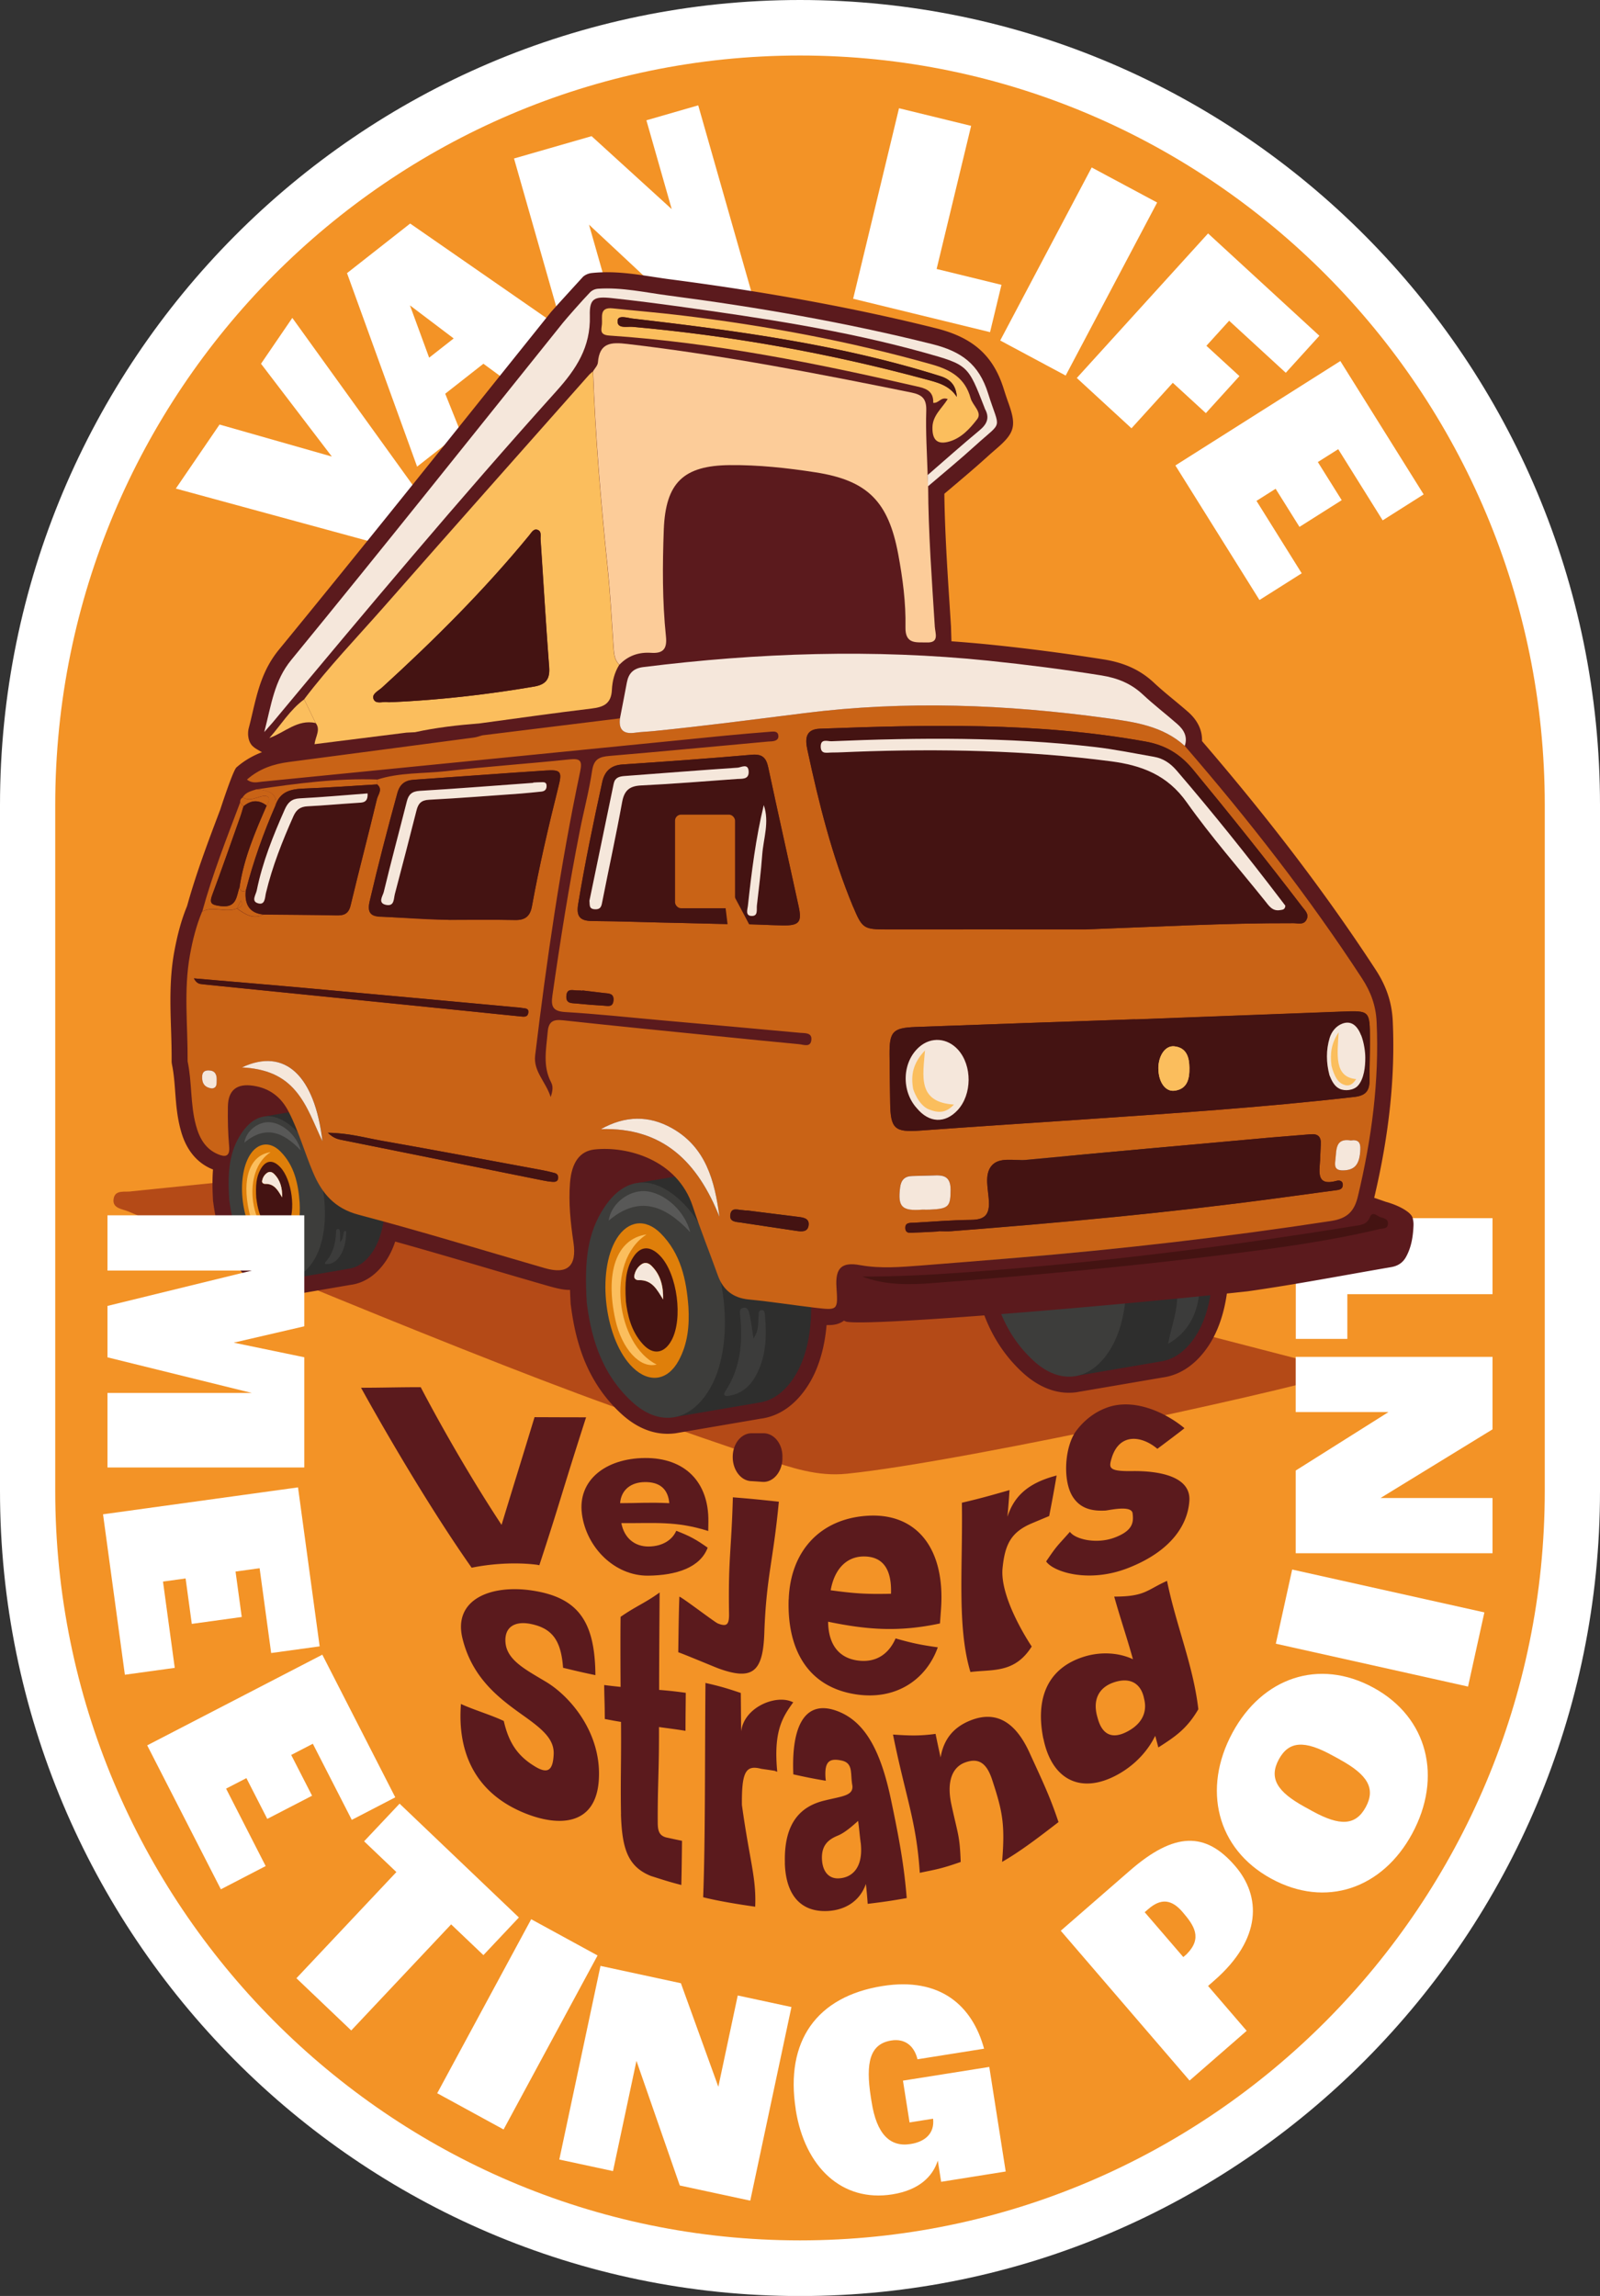 <svg xmlns="http://www.w3.org/2000/svg" id="a" viewBox="0 0 230 330"><rect x="0" y="0" width="230" height="330" fill="#333333" stroke="none"/><defs><style>.b{fill:#3d3d3b}.b,.c,.d,.e,.f,.g,.i,.j,.m,.o,.p{stroke-width:0}.c{fill:#5b1a1d}.d{fill:#3c3c3b}.e{fill:#585857}.f{fill:#2e2e2d}.g{fill:#441312}.i{fill:#df7f0a}.j{fill:#c96316}.m{fill:#fff}.o{fill:#fbbe5d}.p{fill:#f5e7db}</style></defs><path d="M115 281.59c-36.22 0-65.69-29.65-65.69-66.1v-16.88H180.7v16.88c0 36.45-29.47 66.1-65.69 66.1Zm-64.11-81.38v15.29c0 35.57 28.76 64.5 64.11 64.5s64.11-28.94 64.11-64.5v-15.29H50.89Z" style="fill:#009640;stroke-width:0"/><path d="M115 326.01c-61.22 0-111.03-50.12-111.03-111.71v-98.59C3.97 54.11 53.78 3.99 115 3.99s111.03 50.12 111.03 111.72v98.59c0 61.6-49.81 111.71-111.03 111.71Z" style="fill:#f39326;stroke-width:0"/><path d="M115 7.98c59.04 0 107.06 48.32 107.06 107.72v98.59c0 59.4-48.03 107.72-107.06 107.72S7.94 273.69 7.94 214.29V115.7C7.94 56.31 55.96 7.98 115 7.98M115 0C51.59 0 0 51.91 0 115.71v98.59c0 63.8 51.59 115.71 115 115.71S230 278.1 230 214.3v-98.59C230 51.91 178.41 0 115 0Z" class="m"/><path d="M190.61 196.36c-.33-.08-118.13-30.59-118.13-30.59l-53.52 5.45c-.95.19-2.47-.33-2.64 1.17-.15 1.32 1.3 1.38 2.15 1.74 3.18 1.36 53.14 22.5 73.43 29.34 6.01 2.14 12.04 4.24 18.1 6.24 3.79 1.25 7.51 2.54 11.72 2.11 17.35-1.75 70.12-13.5 70.12-14.36 0-.77-.59-.94-1.22-1.09Z" style="fill:#b44a17;stroke-width:0"/><path d="m152.48 277.51 9.92-8.63c6.44-5.61 10.9-5.63 15.16-.67 3.71 4.31 3.89 10.44-3.02 16.46l-.88.77 5.55 6.45-8.21 7.15-18.51-21.53Zm18.15 3.31c2.23-2.28 1.03-4.07-.64-6.01-1.56-1.82-3.1-2.01-4.93-.41l-.51.44 5.55 6.45.54-.47ZM182.72 270.01c-7.83-4.28-9.92-12.89-5.55-20.97 4.27-7.9 12.42-10.76 20.28-6.46 7.83 4.28 9.92 12.89 5.55 20.97-4.27 7.9-12.42 10.76-20.28 6.46Zm9.92-17.1-1.2-.65c-3.86-2.11-6.15-2.08-7.61.62s-.24 4.65 3.69 6.81l1.2.66c3.86 2.11 6.15 2.08 7.61-.62 1.46-2.69.24-4.65-3.69-6.81ZM183.4 236.25l2.35-10.66 27.63 6.16-2.35 10.66-27.63-6.16ZM186.26 223.25v-11.89l13.33-8.4h-13.33v-7.94h28.29v10.42l-16.1 9.87h16.1v7.94h-28.29ZM193.68 186.01v6.43h-7.41v-23.78h7.41v6.43h20.87v10.92h-20.87ZM25.27 70.23l6.29-9.21 16.14 4.6-10.18-13.34 4.5-6.59L59.46 69.9l-5.55 8.12-28.64-7.8ZM49.88 39.26l9.08-7.13 24.17 16.76-8.82 6.93-4.82-3.54L64 56.59l2.23 5.56-6.27 4.92-10.08-27.82Zm15.33 9.38-6.28-4.75 2.76 7.52 3.52-2.76Z" class="m"/><path d="m73.89 22.78 11.15-3.21 11.52 10.49-3.64-12.77 7.45-2.15 7.72 27.08-9.77 2.82-13.65-12.75 4.39 15.42-7.45 2.15-7.72-27.08ZM129.24 15.56l10.36 2.53-4.96 20.57 9.32 2.28-1.64 6.8-19.68-4.8 6.59-27.37ZM156.93 24.07l9.41 5.04-13.15 24.87-9.41-5.04 13.15-24.87ZM173.66 33.55l16 14.71-4.83 5.32-8.14-7.48-3.27 3.6 4.75 4.36-4.83 5.32-4.75-4.36-5.94 6.54-7.86-7.23 18.88-20.79ZM192.67 51.89l11.98 19.17-5.89 3.73-6.39-10.23-2.93 1.85 3.43 5.48-6.07 3.84-3.43-5.48-2.75 1.74 6.5 10.41-6.07 3.84-12.09-19.34 23.7-15Z" class="m"/><path d="M199.27 172.76s.1.03-1.73-.6c2.16-9.12 3.03-17.43 2.67-25.37-.12-2.67-.9-5.03-2.47-7.43-7.01-10.74-15.18-21.49-24.95-32.84.04-1.21-.35-2.75-2.03-4.22-.65-.57-1.32-1.12-1.99-1.68-1.02-.84-1.98-1.64-2.89-2.49-1.92-1.8-4.2-2.86-7.16-3.34a295.38 295.38 0 0 0-16.3-2.13c-1.87-.19-3.76-.35-5.65-.49-.07-2.2-.06-2.1-.07-2.2l-.2-3.14c-.34-5.2-.68-10.57-.75-15.86.43-.37.87-.73 1.3-1.1 1.57-1.33 3.19-2.7 4.76-4.12.57-.52 1.05-.93 1.44-1.27 2.61-2.24 2.88-3.27 1.75-6.46-.2-.55-.44-1.25-.72-2.14-1.49-4.76-4.4-7.37-9.74-8.7-11.49-2.87-23.95-5.17-38.11-7.02-.81-.1-1.61-.23-2.42-.35-2.86-.44-5.82-.9-8.94-.57-.46.05-.89.23-1.24.52 0 0-4.4 4.81-4.67 5.15l-8.55 10.67C60.66 68 50.37 80.85 40.11 93.36c-2.36 2.88-3.08 5.95-3.84 9.2-.16.68-.32 1.37-.51 2.08-.24.95-.05 2.2.74 2.75.04.09.84.55 1.16.72-1.37.53-2.59 1.24-3.67 2.19-.52.47-2.33 6.07-2.33 6.07-1.7 4.48-3.45 9.1-4.77 13.86-.79 1.91-1.37 4.01-1.84 6.57-.7 3.81-.58 7.57-.46 11.21.05 1.5.09 2.99.08 4.49 0 .17.02.34.05.5.26 1.23.36 2.52.46 3.88.13 1.75.27 3.57.76 5.41.29 1.07 1.16 4.32 4.52 5.74.05.02.11.04.16.06-.1 1.26-.1 2.69 0 4.46 0 .05 0 .11.02.16.19 1.46.51 3.39 1.29 5.41.89 2.3 2.22 4.28 3.96 5.88 2.3 2.12 4.49 2.34 6 2.13l8.53-1.46c2.02-.27 3.79-1.5 5.13-3.55.51-.79.93-1.68 1.26-2.67 4.44 1.24 8.91 2.55 13.25 3.83 2.54.75 5.08 1.49 7.63 2.23 1.81.52 3.11.92 4.25.89.02.63.05 1.28.09 1.98 0 .05 0 .1.02.16.26 2.04.71 4.74 1.79 7.56 1.22 3.17 3.06 5.89 5.45 8.09 2.49 2.29 4.84 2.89 6.67 2.89.4 0 .77-.03 1.11-.07l12.33-2.11c2.61-.35 4.92-1.96 6.68-4.66 1.51-2.31 2.44-5.32 2.74-8.79 1.11.04 2.02-.14 2.8-.89 1.08-1.03 1.09-2.32.98-4.19.16.11.33.21.52.28 3.72 1.41 7.53 1.35 11.1 1.08 2.13-.16 4.26-.34 6.39-.51.27 1.06.57 2.03.94 2.97 1.22 3.17 3.05 5.89 5.45 8.09 2.38 2.19 5.02 3.17 7.64 2.84.05 0 .1-.01.14-.02l12.33-2.11c2.61-.35 4.92-1.96 6.68-4.66 1.77-2.72 2.75-6.47 2.83-10.73 7.49-.93 14.83-1.92 22.24-3.68 2.7-.29 4.2-3.05 4.22-3.69.02-.73-1.45-1.8-3.82-2.48Z" class="c"/><path d="M174.01 177.78c-.77-5.3-2.93-10.44-6.17-13.36-2.01-1.81-3.99-2.63-5.83-2.46-.26.02-.51.07-.76.13s-11.66 1.99-11.66 1.99l4.8 33.73 12.42-2.12c1.89-.25 3.65-1.48 5.04-3.62 2.31-3.53 2.93-8.98 2.16-14.28Z" class="f"/><path d="M167.92 193.18c.41-2.5 1.49-4.85 1.27-7.53-.11-1.36 1.6-1.48 2.6-1.45 1.16.03.66 1.15.58 1.83-.35 3.09-1.72 5.56-4.48 7.13l.03.02Z" class="d"/><path d="M155.42 166.54c-2.01-1.81-3.99-2.63-5.83-2.46s-3.54 1.34-4.99 3.51c-1.26 1.88-1.98 3.86-2.35 6.1-.36 2.24-.37 4.73-.19 7.66.27 2.08.7 4.53 1.66 7.02.96 2.49 2.45 5.01 4.85 7.21 1.92 1.77 3.94 2.49 5.83 2.24s3.65-1.48 5.04-3.62c2.31-3.53 2.93-8.98 2.16-14.28-.77-5.3-2.93-10.44-6.17-13.36Z" class="b"/><path d="M156.93 171.18c-3.61-3.85-7.35-5.36-11.72-1.66.28-2.18 2.42-4.05 4.65-4.23 2.78-.22 6.18 2.46 7.07 5.89Z" class="e"/><path d="M201.49 173.87c-.75-.17-1.48-.54-2.23-.57l-4.19-.93-.58 1.35s-.05.06-.06.1c-.02.02-.03.05-.05.08-.2.35-.51.63-.87.85a.21.21 0 0 0-.06.04 5.002 5.002 0 0 1-1.5.59c-.34.08-.59.12-.59.12-4.6.8-10.83 1.62-17.34 2.38-9.38 1.17-18.79 2.16-28.22 2.94-1.28.11-2.56.21-3.84.31l-1.24.11h-.22c-2.68.22-5.37.45-8.05.65-2.92.22-5.85.48-8.78-.05-2.66-.48-3.59.41-3.41 3.15.12 1.89.15 2.7-.41 2.99 0 .02 0 .04.01.06.28.95.86 1.55 1.78 1.92 3.19.72 39.12-2.33 57.71-4.36 6.91-.98 13.76-2.3 20.64-3.48.97-.17 1.67-.63 2.14-1.49.76-1.39.99-2.9 1.06-4.46.06-1.23-.46-2-1.68-2.28Z" class="c"/><path d="M55.1 169.95c-.53-3.67-2.03-7.24-4.28-9.27-1.39-1.26-2.77-1.83-4.04-1.71-.18.02-.35.05-.52.09s-8.09 1.38-8.09 1.38l3.33 23.39 8.61-1.47c1.31-.17 2.53-1.03 3.5-2.51 1.6-2.45 2.03-6.23 1.49-9.9Z" class="f"/><path d="M42.21 162.16c-1.39-1.26-2.77-1.83-4.04-1.71-1.28.12-2.45.93-3.46 2.43-.87 1.31-1.38 2.68-1.63 4.23s-.26 3.28-.13 5.31c.19 1.44.48 3.14 1.15 4.87s1.7 3.47 3.36 5c1.33 1.22 2.73 1.73 4.04 1.55s2.53-1.03 3.5-2.51c1.6-2.45 2.03-6.23 1.49-9.9-.53-3.67-2.03-7.24-4.28-9.27Z" class="b"/><path d="M40.3 165.49c-1.51-1.51-3.27-1.26-4.38.53-2.05 3.3-1.19 10.17 1.61 12.86 1.63 1.56 3.46 1.3 4.55-.68.92-1.68 1.1-3.51.99-5.38-.2-2.72-.77-5.32-2.77-7.33Z" class="i"/><path d="M48.91 178.52c.42-.43.39-.88.49-1.28.04-.14.03-.33.22-.31.2.02.16.21.15.35-.06 1.25-.29 2.46-1.07 3.49-.43.56-1 .91-1.73.92-.23 0-.38-.07-.16-.32 1.07-1.2 1.42-2.66 1.5-4.22.01-.2-.03-.48.24-.5.32-.02.31.3.32.5.03.42.02.84.02 1.38Z" class="d"/><path d="M43.26 165.38c-2.5-2.67-5.09-3.71-8.13-1.15.2-1.51 1.68-2.81 3.22-2.93 1.93-.15 4.29 1.71 4.9 4.08Z" class="e"/><path d="M36.84 172.22c-.11-1.78-.02-3.04.63-4.18.74-1.31 1.76-1.4 2.81-.29 1.7 1.79 2.29 6.28 1.11 8.42-.72 1.3-1.82 1.48-2.82.4-1.26-1.35-1.57-3.08-1.72-4.34Zm3.72-.12c.03-1.3-.24-2.46-1.16-3.37-.28-.28-.65-.42-1.05-.12-.37.28-.58.65-.67 1.09-.06.31.18.47.43.46 1.37-.05 1.86.99 2.45 1.94Z" class="g"/><path d="M38.9 165.6c-4.18 2.7-2.97 11.03 1.01 12.96-1.63.44-3.46-1.54-4.11-4.46-1.04-4.69.08-8.06 3.1-8.5Z" class="o"/><path d="M40.56 172.1c-.59-.95-1.08-1.99-2.45-1.94-.25 0-.49-.15-.43-.46.09-.44.3-.81.67-1.09.4-.3.77-.16 1.05.12.92.9 1.19 2.07 1.16 3.37Z" class="p"/><path d="M116.3 183.69c-.77-5.3-2.93-10.44-6.17-13.36-2.01-1.81-3.99-2.63-5.83-2.46-.26.02-.51.07-.76.13s-11.66 1.99-11.66 1.99l4.8 33.73 12.42-2.12c1.89-.25 3.65-1.48 5.04-3.62 2.31-3.53 2.93-8.98 2.16-14.28Z" class="f"/><path d="M97.71 172.45c-2.01-1.81-3.99-2.63-5.83-2.46-1.84.17-3.54 1.34-4.99 3.51-1.26 1.88-1.98 3.86-2.35 6.1-.36 2.24-.37 4.73-.19 7.66.27 2.08.7 4.53 1.66 7.02.96 2.49 2.45 5.01 4.85 7.21 1.92 1.77 3.94 2.49 5.83 2.24 1.89-.25 3.65-1.48 5.04-3.62 2.31-3.53 2.93-8.98 2.16-14.28-.77-5.3-2.93-10.44-6.17-13.36Z" class="b"/><path d="M94.96 177.26c-2.18-2.18-4.71-1.82-6.31.76-2.95 4.76-1.71 14.67 2.33 18.55 2.35 2.26 4.99 1.88 6.56-.98 1.33-2.42 1.58-5.06 1.42-7.76-.29-3.92-1.11-7.67-4-10.57Z" class="i"/><path d="M108.31 192.36c.85-1.19.63-2.25.74-3.24.04-.34-.05-.8.42-.82.47-.03.46.44.49.77.28 3.03.17 6-1.35 8.74-.84 1.5-2.08 2.54-3.83 2.81-.56.09-.93-.03-.48-.71 2.13-3.26 2.48-6.88 2.12-10.65-.05-.48-.23-1.14.4-1.28.75-.17.84.6.95 1.08.23.99.33 2 .54 3.29Z" class="d"/><path d="M99.22 177.1c-3.61-3.85-7.35-5.36-11.72-1.66.28-2.18 2.42-4.05 4.65-4.23 2.78-.22 6.18 2.46 7.07 5.89Z" class="e"/><path d="M89.97 186.97c-.16-2.57-.03-4.38.9-6.02 1.07-1.89 2.53-2.02 4.05-.42 2.45 2.59 3.3 9.05 1.6 12.14-1.03 1.87-2.62 2.13-4.07.57-1.81-1.95-2.27-4.44-2.49-6.26Zm5.36-.18c.05-1.88-.35-3.55-1.67-4.86-.4-.4-.94-.6-1.51-.17-.53.4-.84.94-.96 1.57-.09.44.26.67.62.66 1.97-.07 2.68 1.42 3.53 2.79Z" class="g"/><path d="M92.94 177.43c-6.02 3.9-4.28 15.9 1.45 18.69-2.36.64-5-2.22-5.93-6.43-1.49-6.76.12-11.63 4.47-12.26Z" class="o"/><path d="M95.33 186.79c-.86-1.37-1.56-2.86-3.53-2.79-.36.01-.71-.22-.62-.66.12-.63.43-1.17.96-1.57.57-.44 1.11-.23 1.51.17 1.32 1.3 1.72 2.98 1.67 4.86Z" class="p"/><path d="M197.89 146.89c-.11-2.36-.83-4.32-2.09-6.25-7.68-11.77-16.3-22.81-25.48-33.42-3.19-2.9-7.26-3.45-11.23-4-14.43-1.98-28.95-2.54-43.39-.73-7.24.91-14.48 1.86-21.75 2.59-.9.09-1.81.11-2.71.24-1.61.22-2.33-.43-2.12-2.07-6.6.81-13.19 1.63-19.79 2.44-.4.11-.8.27-1.21.32-8.86 1.18-17.72 2.34-26.59 3.51-2.2.29-4.24.95-6.03 2.53.8.61 1.51.36 2.16.3 22.18-2.19 44.35-4.41 66.53-6.61 2.22-.22 4.45-.4 6.68-.58.4-.03.92-.05 1.01.49.12.64-.36.84-.89.9-.21.02-.42.02-.63.04-7.58.69-15.16 1.42-22.75 2.06-1.44.12-2.24.45-2.49 2.1-.43 2.91-1.2 5.77-1.77 8.66-1.55 7.85-2.81 15.75-3.94 23.68-.22 1.52.02 2.26 1.81 2.37 4.6.27 9.19.77 13.78 1.18 6.68.6 13.36 1.19 20.04 1.81.64.06 1.65-.05 1.6.93-.06 1.24-1.12.76-1.79.7-3.89-.36-7.79-.76-11.68-1.15-7.44-.75-14.88-1.48-22.31-2.29-1.41-.15-2.01.25-2.13 1.7-.21 2.44-.74 4.88.49 7.22.3.57.26 1.18-.06 2.12-.7-2.21-2.51-3.69-2.23-5.99 1.65-13.67 3.62-27.28 6.46-40.76.33-1.55.09-1.96-1.54-1.78-5.9.62-11.83 1.02-17.73 1.69-3.31.37-6.69.17-9.91 1.22v.7c.84.71.12 1.46-.04 2.11-1.22 5.1-2.56 10.17-3.78 15.27-.3 1.26-.98 1.47-2.1 1.44-3.48-.08-6.96-.08-10.44-.12-1.49.75-2.63-.06-3.77-.86l-.02-.02c-1.62.67-3.39-.38-5 .43-.84 2.01-1.37 4.1-1.75 6.23-.93 5.08-.3 10.19-.34 15.3.64 3.02.38 6.17 1.19 9.17.49 1.84 1.34 3.42 3.18 4.19 1.01.43 1.74.37 1.6-1.14-.17-1.89-.21-3.79-.18-5.69.03-2.41 1.3-3.38 3.68-3.01 2.32.36 3.95 1.6 5.03 3.68 1.46 2.81 2.3 5.87 3.53 8.77 1.27 3 3.09 5.18 6.56 6.09 8.97 2.36 17.84 5.1 26.76 7.67q4.86 1.41 4.12-3.66c-.42-2.85-.73-5.72-.5-8.61.23-2.9 1.39-4.56 3.54-4.79 4.67-.5 11.9 1.44 14.11 8.2 1.09 3.33 2.41 6.58 3.59 9.88.77 2.14 2.2 3.27 4.49 3.49 3.19.31 6.37.81 9.56 1.19 3.23.38 3.23.35 3.01-2.98-.18-2.75.75-3.64 3.41-3.15 2.93.53 5.85.27 8.78.05 4.46-.34 8.91-.72 13.37-1.08 15.24-1.26 30.43-3 45.55-5.32 2.41-.37 3.35-1.46 3.85-3.55 1.97-8.23 3.08-16.54 2.69-25.05Zm-111.1-2.35c-1.31-.07-2.62-.18-3.93-.31-.65-.07-1.49.05-1.45-1.02.05-1.3 1.01-.82 1.69-.86.21-.01.41.02.62.04v-.04c1.03.12 2.06.24 3.09.37.68.08 1.47.01 1.37 1.09-.09 1-.83.76-1.4.73Zm25.76-11.53c-2.23-.03-4.47-.22-6.7-.16l-8.34-.2c-4.12-.07-8.24-.24-12.36-.27-1.77-.01-2.33-.65-2.04-2.43.97-5.89 2.19-11.72 3.46-17.54.33-1.53 1.23-2.42 2.89-2.53 6.2-.42 12.4-.86 18.59-1.4 1.54-.14 2.09.43 2.39 1.84 1.42 6.65 2.91 13.29 4.36 19.93.5 2.29.09 2.79-2.25 2.76Zm-59.4-3.52c1.21-5.19 2.55-10.34 3.96-15.47.35-1.29 1.07-1.86 2.35-1.95 6.34-.43 12.67-.92 19.01-1.33 2.15-.14 2.35.16 1.82 2.26-1.43 5.71-2.77 11.45-3.82 17.24-.26 1.45-.98 2.02-2.42 1.99-3.14-.06-6.28-.02-9.42-.02s-6.33-.28-9.64-.45c-1.64-.09-2.26-.49-1.84-2.27Zm-22.71 26.95c-.79-.1-1.3-.5-1.37-1.31-.06-.67.02-1.29.91-1.28.89 0 1.2.55 1.17 1.36-.02.53.09 1.16-.71 1.24Zm-1.29-14.98c-.4-.04-.84-.03-1.27-.83 5.67.49 11.16.94 16.64 1.44 9.87.89 19.73 1.8 29.6 2.71.28.03.56.03.83.09.44.09 1.12-.03.99.73-.12.68-.73.53-1.19.49-2.29-.22-4.58-.47-6.87-.7-12.91-1.3-25.82-2.6-38.73-3.91Zm13.39 15.38c-1.87-2.23-4.31-3.24-7.75-3.42 6.21-2.92 10.47 1.23 11.57 10.6-1.19-2.44-2.05-5.06-3.82-7.18Zm36.9 13.02c-.48-.03-.97-.11-1.45-.21-9.56-1.92-19.11-3.85-28.67-5.77-.64-.13-1.31-.21-2.19-1.07 2.96.03 5.34.72 7.73 1.14 7.75 1.36 15.49 2.83 23.23 4.26.55.1 1.09.24 1.63.38.4.1.56.39.51.78-.06.46-.44.51-.78.49Zm6.93-7.56c3.49-1.96 6.9-2.01 10.22-.15 4.88 2.75 6.15 7.56 6.83 12.74-3.09-7.75-8.02-12.89-17.05-12.6Zm29.85 13.89c-.16.91-1 .83-1.69.73-2.68-.39-5.35-.8-8.02-1.2-.75-.11-1.72-.08-1.52-1.21.18-1 1.06-.61 1.71-.58.21.01.41.05.62.07v-.03c2.48.31 4.95.63 7.43.93.8.1 1.65.24 1.47 1.29Zm6.42-45.84c-3.03-7.29-4.93-14.91-6.58-22.6-.33-1.53-.29-2.93 1.77-3.01 15.65-.58 31.3-.96 46.83 1.84 2.79.5 4.94 1.73 6.81 3.99 5.36 6.49 10.61 13.06 15.72 19.75.41.54 1.03 1.07.63 1.86-.42.81-1.23.51-1.88.51-9.93-.03-19.85.53-29.77.89-9.57 0-19.15-.01-28.72 0-3.26 0-3.49-.13-4.79-3.24Zm6.75 40.32c.14-1.11.68-1.63 1.76-1.65.77-.01 1.53-.06 2.3-.06 1.49 0 3.22-.46 3.2 2.06-.02 2.39-.26 2.71-2.99 2.83-.35.02-.7 0-1.05 0-2.98.23-3.57-.39-3.22-3.18Zm62.55.41c-2.84.38-5.67.77-8.51 1.15-15.5 2.08-31.07 3.52-46.66 4.72-.62.05-1.26 0-1.88 0v.05c-1.12.05-2.23.13-3.35.16-.58.01-1.42.26-1.4-.72.01-.78.76-.67 1.3-.7 2.72-.16 5.44-.38 8.16-.41 1.85-.02 2.64-.64 2.56-2.6-.07-1.73-.71-3.82.35-5.14 1.11-1.37 3.29-.72 4.99-.88 11.74-1.12 23.5-2.16 35.25-3.22 1.88-.17 3.76-.29 5.64-.46 1.1-.1 1.55.39 1.47 1.47-.05.77-.05 1.55-.1 2.32-.11 1.74-.52 3.7 2.42 2.89.4-.11.89.05.85.63-.04.65-.58.68-1.07.75Zm1.13-2.85c-1.2.02-1.21-.64-1.1-1.48.18-1.42-.06-3.18 2.18-2.83 1.13-.18 1.46.31 1.41 1.29-.09 2.17-.8 2.98-2.49 3.01Zm3.8-12.99c.01 1.5-.51 2.23-2.15 2.42-13.12 1.51-26.28 2.37-39.45 3.27-7.66.52-15.33 1.01-22.99 1.57-3.66.27-4.27-.25-4.32-3.98-.03-2.32-.08-4.64-.09-6.95-.02-3.29.45-3.83 3.7-3.96 10.54-.39 21.08-.75 31.62-1.11v.03c9.91-.37 19.82-.75 29.73-1.12 3.97-.15 3.99-.15 4.01 3.95.01 1.97-.07 3.93-.06 5.9Z" class="j"/><path d="M85.24 53.38c.25-.42.67-.83.71-1.28.23-2.87 1.89-2.94 4.24-2.66 13.74 1.61 27.29 4.23 40.83 6.98 1.55.32 2.18.9 2.13 2.61-.1 3.08.11 6.17.2 9.25.02.53.05 1.07.07 1.6.03 6.75.54 13.48.96 20.22.06.93.68 2.31-1.16 2.24-1.47-.05-3.12.32-3.06-2.21.07-3.51-.4-7.02-1.04-10.47-1.41-7.56-4.38-10.61-11.89-11.77-4.06-.63-8.18-1.08-12.31-1.04-6.67.06-9.24 2.52-9.5 9.26-.19 5.13-.22 10.27.31 15.38.18 1.75-.38 2.46-2.13 2.34-1.76-.12-3.31.4-4.56 1.71-.65-.63-.76-1.44-.82-2.3-.27-3.97-.48-7.94-.89-11.9-.96-9.31-1.74-18.62-2.07-27.97Z" style="fill:#fccc99;stroke-width:0"/><path d="M85.24 53.38c.33 9.35 1.11 18.67 2.07 27.97.41 3.95.62 7.93.89 11.9.06.86.17 1.67.82 2.3-.69 1.1-1 2.35-1.06 3.59-.09 2-1.18 2.49-2.93 2.7-5.39.64-10.76 1.42-16.14 2.14-3.1.24-6.19.59-9.24 1.26l-1.22.06c-4.34.55-8.68 1.09-13.22 1.66.14-1.11.92-2.09.16-3.05-.55-1.13-1.1-2.27-1.65-3.4 3.51-4.64 7.54-8.83 11.38-13.19 9.81-11.16 19.68-22.27 29.53-33.39.18-.21.41-.37.61-.56Zm-28.91 47.54c6.84-.31 13.63-1.08 20.39-2.23 1.73-.29 2.35-1.06 2.21-2.82-.46-6.09-.82-12.19-1.23-18.29-.04-.53.2-1.26-.51-1.45-.52-.14-.82.45-1.13.82-6.46 7.87-13.65 15.03-21.16 21.88-.5.45-1.44.89-1.24 1.56.27.9 1.32.41 2.02.53.2.03.42 0 .63 0Z" class="o"/><path d="M170.32 107.22c-3.19-2.9-7.26-3.45-11.23-4-14.43-1.98-28.95-2.54-43.39-.73-7.24.91-14.48 1.86-21.75 2.59-.9.09-1.81.11-2.71.24-1.61.22-2.33-.43-2.12-2.07.33-1.71.67-3.43.99-5.15.25-1.33.94-2.04 2.36-2.22 16.54-2.06 33.09-2.62 49.7-.91 5.41.56 10.8 1.25 16.17 2.11 2.29.37 4.24 1.15 5.94 2.74 1.58 1.48 3.31 2.8 4.94 4.23.95.83 1.54 1.82 1.09 3.16ZM133.41 69.89c-.02-.53-.05-1.06-.07-1.6 2.49-2.16 4.95-4.35 7.48-6.45 1.08-.9 1.47-1.81.76-3.08-.03-.06-.05-.13-.07-.2-2.36-6.07-2.34-6.12-8.64-7.88-11.52-3.21-23.32-4.97-35.13-6.61-3.25-.45-6.51-.87-9.77-1.22-2.58-.28-3.25.06-3.18 2.54.12 4.49-1.93 7.63-4.83 10.85-13.97 15.53-27.39 31.54-40.76 47.6-.26.31-.54.62-1.21 1.38 1.03-3.99 1.42-7.37 3.89-10.38 13.15-16.05 26.07-32.29 39.06-48.47.46-.57 2.74-3.17 3.84-4.31.31-.33.73-.53 1.19-.56 3.43-.23 6.79.54 10.15.98 12.73 1.66 25.37 3.85 37.85 6.97 4.2 1.05 6.74 2.84 8.08 7.13 1.69 5.4 2.21 3.77-1.81 7.43-2.22 2.02-4.55 3.93-6.83 5.88Z" class="p"/><path d="M123.94 183.48c4.76 0 9.48-.22 14.19-.56 18.97-1.34 37.82-3.67 56.58-6.71.88-.14 1.76-.17 2.21-1.26.4-.98 1.07-.11 1.58.02.42.11 1.04.24 1.02.89-.02.83-.76.68-1.25.8-7.35 1.76-14.82 2.75-22.3 3.68-13.94 1.73-27.92 3.01-41.92 4.08-3.42.26-6.81.31-10.1-.94Z" class="g"/><path d="M136.24 57.36c-1.02-.37-1.26.63-2.09.54.06-1.41-.7-1.98-2.04-2.29-14.69-3.39-29.45-6.37-44.52-7.38-1.48-.1-1.12-.89-1.06-1.65.08-1.01-.4-2.46 1.53-2.26 3.26.34 6.53.61 9.79 1 12.2 1.47 24.25 3.71 36.09 7.06 2.78.79 4.8 1.98 5.59 4.86.29 1.04 1.7 2.03.94 3.01-1.08 1.4-2.36 2.82-4.23 3.27-1.57.37-2.24-.37-2.2-2.12.04-1.69 1.34-2.68 2.2-4.05Zm1.3-.32c-.12-1.6-.85-2.5-2.39-2.98-14.4-4.54-29.26-6.53-44.18-8.26-.74-.09-2.12-.57-2.19.29-.1 1.21 1.34.82 2.13.89 14.22 1.27 28.21 3.78 42 7.5 1.75.47 3.53.85 4.63 2.57Z" class="o"/><path d="M37.87 131.44c-1.49.75-2.63-.06-3.77-.86.51-.2.95-.43.52-1.15-.19.4-.36.76-.54 1.13-1.62.67-3.39-.38-5 .43 1.47-5.34 3.49-10.48 5.44-15.65.16.18.32.37.48.55-.17.53-.31 1.07-.5 1.6-1.31 3.68-2.59 7.37-3.96 11.04-.48 1.28-.23 1.52 1.16 1.7 2.36.3 2.27-1.4 2.73-2.74.1.5.33.8.89.55q-.29 3.14 2.54 3.41Z" class="j"/><path d="M35.33 128.03c-.56.25-.79-.04-.89-.55.61-4.13 2.25-7.92 3.89-11.7.65-1.08.31-1.62-.88-1.29-.88.25-1.67.67-2.56.11.45-.75 1.23-.9 1.97-1.15q3.17.15 2.75 2.29c-1.74 3.98-3.2 8.07-4.28 12.28Z" class="j"/><path d="M39.61 115.75q.43-2.14-2.75-2.29c5.76-.85 11.52-1.62 17.36-1.42v.7c-3.51.21-7.03.47-10.55.6-1.85.07-3.41.41-4.07 2.41Z" class="j"/><path d="M43.72 100.52c.55 1.13 1.1 2.27 1.65 3.4-2.6-.57-4.41 1.35-6.65 2.16 1.68-1.9 2.97-4.07 5-5.56Z" class="o"/><path d="M34.9 114.61c.88.56 1.68.13 2.56-.11 1.19-.33 1.53.21.88 1.29-1.14-.88-2.25-.8-3.33.1-.16-.18-.32-.37-.48-.55-.03-.33.09-.57.38-.73Z" class="j"/><path d="M156.15 133.59c-9.57 0-19.15-.01-28.72 0-3.26 0-3.49-.13-4.79-3.24-3.03-7.29-4.93-14.91-6.58-22.6-.33-1.53-.29-2.93 1.77-3.01 15.65-.58 31.3-.96 46.82 1.84 2.79.5 4.94 1.73 6.81 3.99 5.36 6.49 10.61 13.06 15.72 19.75.41.54 1.03 1.07.63 1.86-.42.81-1.23.51-1.88.51-9.93-.03-19.85.53-29.77.89 0 .19 0-.19 0 0Zm28.62-3.41c-.2-.26-.45-.59-.7-.92-4.8-6.3-9.74-12.48-14.91-18.49-.92-1.08-1.95-1.77-3.3-2-2.82-.49-5.62-1.07-8.46-1.4-12.6-1.46-25.24-1.36-37.88-.83-.58.02-1.56-.42-1.54.79.02 1.13.92.83 1.55.83 1.12 0 2.23-.07 3.35-.11 12.3-.46 24.57-.22 36.8 1.37 4.48.58 8.14 1.97 10.92 5.91 3.47 4.91 7.47 9.45 11.24 14.15.57.71 1.05 1.52 2.18 1.33.36-.06.69-.06.75-.63ZM163.19 146.51c9.91-.37 19.82-.75 29.73-1.12 3.97-.15 3.99-.15 4.01 3.95.01 1.97-.07 3.93-.06 5.9.01 1.5-.51 2.23-2.15 2.42-13.12 1.51-26.28 2.37-39.45 3.27-7.66.52-15.33 1.01-22.99 1.57-3.66.27-4.27-.25-4.32-3.98-.03-2.32-.08-4.64-.09-6.95-.02-3.29.45-3.83 3.7-3.96 10.54-.39 21.08-.75 31.62-1.11v.03Zm-31.38 12.79c1.75 2.1 4.03 2.21 5.84.27 2.09-2.25 2.12-6.41.07-8.69-1.55-1.72-3.89-1.89-5.59-.39-2.45 2.16-2.6 6.32-.32 8.81Zm34.71-5.71c0 1.9.98 3.33 2.29 3.18 1.92-.23 2.18-1.79 2.16-3.3-.02-1.44-.36-2.89-2.17-3.08-1.29-.13-2.29 1.33-2.29 3.2ZM114.8 130.25c-1.44-6.65-2.94-13.28-4.36-19.93-.3-1.41-.85-1.97-2.39-1.84-6.19.55-12.39.98-18.59 1.4-1.66.11-2.56 1-2.89 2.53-1.27 5.82-2.49 11.66-3.46 17.54-.3 1.78.26 2.42 2.04 2.43 4.12.02 8.24.2 12.36.27l8.34.2c2.23-.06 4.47.13 6.7.16 2.34.03 2.75-.47 2.25-2.76Zm-8.85-18.29c-4.59.33-9.18.71-13.77.93-1.68.08-2.44.7-2.75 2.4-.86 4.75-1.9 9.46-2.83 14.2-.13.67-.18 1.24-1.07 1.2-.91-.04-.72-.63-.8-1.21 1.16-5.62 2.33-11.23 3.49-16.85.18-.85.77-1.03 1.54-1.09 5.42-.4 10.84-.84 16.26-1.2.5-.03 1.55-.7 1.59.57.04 1.16-.94 1-1.67 1.05Zm3.62 10.89c-.18 2.45-.49 4.88-.77 7.32-.06.58.19 1.49-.72 1.48-.98 0-.63-.93-.57-1.45.53-4.87 1.13-9.72 2.28-14.47.83 2.45-.06 4.76-.23 7.11ZM134.89 177c-1.12.06-2.23.13-3.35.16-.58.01-1.42.26-1.4-.72.01-.78.76-.67 1.3-.7 2.72-.16 5.44-.38 8.16-.41 1.85-.02 2.64-.64 2.56-2.6-.07-1.73-.71-3.82.35-5.14 1.11-1.37 3.29-.72 4.99-.88 11.74-1.12 23.5-2.16 35.25-3.22 1.88-.17 3.76-.29 5.64-.46 1.1-.1 1.55.39 1.47 1.47-.05.77-.05 1.55-.1 2.32-.11 1.74-.52 3.7 2.42 2.89.4-.11.89.05.85.63-.04.65-.58.68-1.07.75-2.84.38-5.67.77-8.51 1.15-15.5 2.08-31.07 3.52-46.66 4.72-.62.05-1.26 0-1.88 0v.05ZM64.63 132.22l-9.64-.45c-1.65.02-2.26-.49-1.84-2.27 1.21-5.19 2.55-10.34 3.96-15.47.35-1.29 1.07-1.86 2.35-1.95 6.34-.43 12.67-.92 19.01-1.33 2.15-.14 2.35.16 1.82 2.26-1.43 5.71-2.77 11.45-3.82 17.24-.26 1.45-.98 2.02-2.42 1.99-3.14-.06-6.28-.02-9.42-.02 0-.16 0 .16 0 0Zm12.02-19.74v.03c-5.44.4-10.87.83-16.31 1.15-1.13.07-1.61.51-1.86 1.52-1.1 4.35-2.27 8.68-3.32 13.04-.13.55-.95 1.6.39 1.84 1.16.21 1.03-.87 1.21-1.57 1.05-4 2.1-8 3.11-12.01.25-1.01.67-1.49 1.81-1.54 4.4-.23 8.79-.57 13.18-.89.98-.07 1.95-.18 2.92-.28.48-.05.78-.27.79-.78.02-.67-.48-.56-.87-.57-.35 0-.7.03-1.05.05ZM39.61 115.75c.66-2 2.22-2.34 4.07-2.41 3.52-.13 7.03-.39 10.55-.6.84.71.11 1.46-.04 2.11-1.22 5.1-2.56 10.17-3.78 15.27-.3 1.26-.98 1.47-2.1 1.44-3.48-.08-6.96-.08-10.44-.12q-2.83-.27-2.54-3.41c1.09-4.21 2.54-8.3 4.28-12.28Zm13.23-1.71c-3.26.24-6.5.53-9.76.71-1.15.06-1.7.57-2.14 1.58-1.67 3.77-3.21 7.59-4.03 11.65-.13.62-.78 1.51.09 1.82 1.14.41 1.08-.81 1.23-1.46.91-3.82 2.36-7.45 3.95-11.03.43-.96 1.01-1.37 2.04-1.42 2.36-.11 4.72-.33 7.09-.49.78-.05 1.61.03 1.53-1.36ZM27.88 140.62c5.67.49 11.16.94 16.64 1.44 9.87.89 19.73 1.8 29.6 2.71.28.03.56.03.83.09.44.09 1.12-.03.99.73-.12.68-.73.53-1.19.49-2.29-.22-4.58-.47-6.87-.7-12.91-1.3-25.82-2.6-38.73-3.91-.4-.04-.84-.03-1.27-.83Z" class="g"/><path d="M86.37 162.3c3.49-1.96 6.9-2.01 10.22-.15 4.88 2.75 6.15 7.56 6.83 12.74-3.09-7.75-8.02-12.89-17.05-12.6Z" class="p"/><path d="M47.13 162.82c2.96.03 5.34.72 7.73 1.14 7.75 1.36 15.49 2.83 23.23 4.26.55.1 1.09.24 1.63.38.4.1.56.39.51.78-.06.46-.44.51-.78.49-.48-.03-.97-.11-1.45-.21-9.56-1.92-19.11-3.85-28.67-5.77-.64-.13-1.31-.21-2.19-1.07Z" class="g"/><path d="M132.61 173.86c-2.98.23-3.57-.39-3.22-3.18.14-1.11.68-1.63 1.76-1.65.77-.01 1.53-.06 2.3-.06 1.49 0 3.22-.46 3.2 2.06-.02 2.39-.26 2.71-2.99 2.83-.35.02-.7 0-1.05 0ZM34.78 153.42c6.21-2.92 10.47 1.23 11.57 10.6-1.19-2.44-2.05-5.06-3.82-7.18-1.87-2.23-4.31-3.24-7.75-3.42Z" class="p"/><path d="M107.33 173.97c2.48.31 4.95.63 7.43.93.8.1 1.65.24 1.47 1.29-.16.91-1 .83-1.69.73-2.68-.39-5.35-.8-8.02-1.2-.75-.11-1.72-.08-1.52-1.21.18-1 1.06-.61 1.71-.58.21.01.41.05.62.07v-.03Z" class="g"/><path d="M194.14 163.92c1.13-.18 1.46.31 1.41 1.29-.09 2.17-.8 2.98-2.49 3.01-1.2.02-1.21-.64-1.1-1.48.18-1.42-.06-3.18 2.18-2.83Z" class="p"/><path d="M83.73 142.36c1.03.12 2.06.24 3.09.37.68.08 1.47.01 1.37 1.09-.09 1-.83.76-1.4.73-1.31-.07-2.62-.18-3.93-.31-.65-.07-1.49.05-1.45-1.02.05-1.3 1.01-.82 1.69-.86.21-.01.41.02.62.04v-.04Z" class="g"/><path d="M30.44 156.44c-.79-.1-1.3-.5-1.37-1.31-.06-.67.02-1.29.91-1.28.89 0 1.2.55 1.17 1.36-.02.53.09 1.16-.71 1.24Z" class="p"/><path d="M56.33 100.92c-.21 0-.42.03-.63 0-.71-.11-1.75.38-2.02-.53-.2-.67.74-1.1 1.24-1.56 7.51-6.85 14.7-14.01 21.16-21.88.3-.37.61-.95 1.13-.82.71.19.47.92.51 1.45.41 6.1.76 12.2 1.23 18.29.13 1.76-.48 2.53-2.21 2.82-6.76 1.15-13.55 1.92-20.39 2.23ZM137.54 57.04c-1.11-1.72-2.88-2.1-4.63-2.57a244.22 244.22 0 0 0-42-7.5c-.79-.07-2.23.32-2.13-.89.07-.86 1.45-.37 2.19-.29 14.91 1.73 29.78 3.72 44.18 8.26 1.54.48 2.27 1.39 2.39 2.98ZM35 115.89c1.08-.91 2.2-.98 3.33-.1-1.65 3.78-3.28 7.57-3.89 11.7-.47 1.34-.38 3.04-2.73 2.74-1.4-.18-1.64-.42-1.16-1.7 1.36-3.66 2.65-7.35 3.96-11.04.19-.52.33-1.06.5-1.6Z" class="g"/><path d="M34.08 130.56c.17-.36.35-.73.54-1.13.44.72 0 .95-.52 1.15l-.02-.02Z" class="j"/><path d="M184.77 130.18c-.06.58-.39.57-.75.63-1.13.19-1.61-.62-2.18-1.33-3.77-4.7-7.76-9.24-11.24-14.15-2.78-3.93-6.44-5.32-10.92-5.91-12.23-1.59-24.5-1.83-36.8-1.37-1.12.04-2.23.11-3.35.11-.63 0-1.53.3-1.55-.83-.02-1.21.96-.77 1.54-.79 12.64-.53 25.28-.63 37.88.83 2.84.33 5.64.91 8.46 1.4 1.35.23 2.38.93 3.3 2 5.16 6.01 10.11 12.19 14.91 18.49.25.33.5.66.7.92Z" class="p"/><path d="M166.52 153.59c0-1.87.99-3.34 2.29-3.2 1.81.19 2.15 1.64 2.17 3.08.02 1.51-.24 3.06-2.16 3.3-1.31.16-2.29-1.28-2.29-3.18Z" class="o"/><path d="M195.66 148.81c-.49-1.26-1.33-2.2-2.71-1.68-.89.34-1.53 1.13-1.81 2.04-.53 1.75-.51 3.54-.03 5.37.3.75.68 1.58 1.45 1.95s2.02.23 2.63-.43c.9-.98 1.08-2.78 1.07-4.05 0-.8-.17-2.12-.59-3.21ZM84.73 129.48c1.16-5.62 2.33-11.23 3.49-16.85.18-.85.77-1.03 1.54-1.09 5.42-.4 10.84-.84 16.27-1.2.5-.03 1.55-.7 1.59.57.04 1.16-.94 1-1.67 1.05-4.59.33-9.18.71-13.77.93-1.68.08-2.44.7-2.75 2.4-.86 4.75-1.9 9.46-2.83 14.2-.13.67-.18 1.24-1.07 1.2-.91-.04-.72-.63-.8-1.21ZM109.8 115.74c.83 2.45-.06 4.76-.23 7.11-.18 2.45-.49 4.88-.77 7.32-.06.58.19 1.49-.72 1.48-.98 0-.63-.93-.57-1.45.53-4.87 1.13-9.72 2.28-14.47ZM76.65 112.48c.35-.02.7-.05 1.05-.05.4 0 .89-.1.87.57-.01.52-.31.74-.79.78-.97.09-1.95.21-2.92.28-4.39.31-8.78.66-13.18.89-1.14.06-1.56.54-1.81 1.54-1.01 4.01-2.06 8.01-3.11 12.01-.18.69-.06 1.77-1.21 1.57-1.33-.24-.52-1.3-.39-1.84 1.05-4.36 2.22-8.69 3.32-13.04.26-1.01.73-1.45 1.86-1.52 5.44-.32 10.87-.76 16.31-1.15v-.03ZM52.84 114.04c.08 1.39-.75 1.31-1.53 1.36-2.36.15-4.72.37-7.09.49-1.03.05-1.61.46-2.04 1.42-1.59 3.58-3.03 7.2-3.95 11.03-.16.65-.09 1.87-1.23 1.46-.88-.31-.22-1.2-.09-1.82.82-4.07 2.36-7.88 4.03-11.65.45-1.01 1-1.52 2.14-1.58 3.26-.17 6.5-.46 9.76-.71Z" class="p"/><path d="M43.74 174.67v15.96l-10.14 2.35 10.14 2.1v15.84H15.45v-10.71H36.2l-20.75-5.12v-7.39l20.75-5.08H15.45v-7.94h28.29ZM42.84 213.78l3.11 22.85-6.97.96-1.66-12.19-3.46.48.89 6.53-7.18.99-.89-6.53-3.25.45 1.69 12.4-7.17.99-3.14-23.06 28.03-3.87ZM46.33 237.82l10.49 20.51-6.25 3.24-5.6-10.94-3.11 1.61 3 5.86-6.44 3.33-3-5.86-2.92 1.51 5.69 11.13-6.44 3.34-10.59-20.69 25.15-13.02ZM56.98 269.07l-4.64-4.42 5.1-5.41 17.15 16.36-5.1 5.41-4.64-4.42-14.36 15.25-7.88-7.51 14.36-15.25ZM76.36 275.85l9.54 5.21-13.51 25.01-9.54-5.21 13.51-25.01ZM86.33 282.56l11.55 2.49 5.38 14.88 2.79-13.12 7.72 1.66-5.92 27.83-10.13-2.18-6.23-17.91-3.37 15.84-7.72-1.66 5.92-27.83ZM114.39 303.19c-1.55-9.82 2.99-16.23 12.47-17.74 8.29-1.32 12.91 2.81 14.6 9.01l-9.57 1.52c-.48-1.96-1.83-3.01-3.76-2.7-3.05.48-3.74 3.11-2.94 8.19l.11.68c.72 4.57 2.63 6.49 5.6 6.01 2.15-.34 3.47-1.59 3.23-3.64l-3.38.54-.95-6.01 12.41-1.97 2.36 15.03-9.28 1.48-.48-3.05c-.74 2.29-2.67 4.24-6.55 4.86-7.18 1.14-12.57-3.86-13.88-12.21Z" class="m"/><path d="M83.65 217.58c-.63-4.83 3.41-7.97 9.04-8.02 5.75-.05 9.21 3.44 9.14 9.13 0 .54-.01.81-.02 1.36-4.64-1.46-7.56-1.1-12.49-1.13.4 2.13 1.91 3.38 3.93 3.36 2.01-.02 3.41-.97 3.96-2.26 1.97.76 2.87 1.26 4.52 2.43-1.08 2.85-4.48 3.98-8.57 4.02-4.8.04-8.88-4.05-9.51-8.88Zm12.56-1.53c-.18-2.06-1.39-3.06-3.53-3.03-1.96.02-3.39 1.1-3.54 3.03 2.86 0 3.95-.14 7.07 0Z" class="c"/><path d="M97.67 229.49c.5.17 5.05 3.66 5.52 3.85 1.29.51 1.64.18 1.61-1.43-.13-7.94.34-9.01.55-16.7 2.69.21 3.99.35 6.61.63-.82 8.64-1.81 10.83-2.09 18.89-.19 5.55-1.66 6.87-6.6 5.07-.57-.21-5.17-2.14-5.77-2.32.04-2.74.07-5.68.16-7.98ZM108.05 206h1.7c1.55 0 2.8 1.58 2.72 3.51v.23c-.07 1.88-1.37 3.36-2.87 3.25-.56-.04-1.1-.08-1.67-.11-1.45-.09-2.59-1.61-2.6-3.42v-.06c0-1.89 1.21-3.4 2.73-3.4ZM113.38 229.88c.23-6.86 4.45-11.59 11.32-12.02 7.01-.44 11.21 4.63 10.57 13.43-.06.83-.09 1.25-.15 2.05-5.96 1.27-10.52.9-16.08-.25.04 3.26 1.53 5.22 4.29 5.58 2.77.36 4.51-1.11 5.41-3.18 2.52.73 3.98.99 6.07 1.28-1.64 4.6-6.01 7.72-11.96 6.73-6.98-1.16-9.71-6.75-9.48-13.62Zm14.7-.81c.13-3.63-1.24-5.36-3.9-5.36-2.44 0-4.22 1.75-4.77 4.86 3.21.43 4.88.59 8.67.5ZM138.26 215.99c2.71-.63 4.06-1.02 6.86-1.82-.1 1.51-.16 2.28-.3 3.84.87-2.71 2.65-4.66 6.54-5.79l.53-.15c-.39 2.28-.61 3.46-1.07 5.83-1.01.42-1.51.63-2.48 1.04-3.04 1.28-3.88 3.08-4.22 6.43-.45 4.46 4.19 11.28 4.19 11.28-2.46 3.91-5.67 3.26-8.81 3.67-1.96-6.51-1.08-15.02-1.23-24.32ZM150.38 224.43c1.63-2.4 1.51-2.1 3.42-4.26.76 1.08 3.83 1.81 6.44.82 2.68-1.01 2.72-2.25 2.57-3.48s-3.44-.42-3.9-.4c-1.85.1-3.54-.23-4.65-1.9-1.56-2.33-1.22-7.33.45-9.56 1.15-1.53 2.62-2.66 4.32-3.3 3.97-1.51 8.62.73 11.23 2.92 0 .07-3.89 2.97-3.89 2.97-2.23-1.9-5.51-2.36-6.6 1.43-.38 1.32-.4 1.82 2.99 1.77 3.82-.05 8.45.74 8.21 4.28-.22 3.29-2.44 7.16-8.8 9.65-5.69 2.23-10.78.55-11.79-.95ZM66.26 244.91c1.8.84 4.38 1.59 6.16 2.45.73 3.2 2.05 5.09 4.56 6.58 1.85 1.1 2.51.41 2.61-1.79.1-2.12-1.52-3.54-4.15-5.42-3.36-2.4-7.5-5.29-8.96-11.24-1.38-5.64 4.14-7.8 10.11-6.87 6.56 1.02 8.94 4.47 9 12.15-1.82-.38-2.75-.6-4.65-1.06-.28-3.89-1.53-5.67-4.65-6.3-2.34-.47-3.84.49-3.62 2.74.25 2.53 3.02 3.89 5.85 5.6 3.49 2.1 7.98 7.37 7.56 14.06-.4 6.5-5.58 6.79-10.46 4.87-9.31-3.67-9.67-11.72-9.36-15.77ZM89.27 260.76c-.09-5.12.05-7.27 0-13.27-.93-.15-1.39-.24-2.33-.42-.02-2.73-.05-2.22-.09-4.88.95.12 1.42.17 2.36.27-.02-2.32-.04-7.88 0-10.07 2.26-1.57 3.45-1.94 5.61-3.5-.02 3.6-.07 9.7-.07 14 1.28.1 2.25.2 3.83.42-.02 2.84-.03 2.45-.04 5.46-1.58-.25-2.51-.36-3.81-.54.03 6.19-.21 8.39-.18 13.73 0 1.26.26 1.86 1.19 2.13.92.2 1.38.3 2.3.49-.03 2.57-.05 4.46-.1 6.35-1.9-.49-2.81-.8-4.38-1.3-3.44-1.38-4.14-4.16-4.3-8.87ZM101.41 241.89c2.18.49 3.17.8 5.08 1.44l.05 5.51c.44-3.43 4.82-5.23 7.17-4.3.13.05.19.08.32.13-1.5 2.09-2.87 4.08-2.3 9.98-.71-.18.6 0-2.31-.42-2.23-.59-2.81.44-2.77 5.19 1.12 8.11 2.08 10.4 1.91 14.63-2.22-.31-5.33-.81-7.48-1.36.31-8.2.23-18.29.33-30.79ZM112.83 267.78c-.18-6.05 2.51-8.21 5.66-8.98 2.59-.64 4.18-.69 4.04-2.14-.01-.07-.02-.1-.03-.17-.27-1.63.16-3.09-1.53-3.45-1.72-.36-2.45.11-2.31 2.42l.05.49c-1.88-.32-2.81-.51-4.67-.92-.31-7.18 1.79-10.63 6.06-9.19 4.25 1.44 6.5 5.82 7.97 12.78 1.24 5.89 1.9 9.6 2.27 14.19-2.25.4-3.37.56-5.61.83a57.23 57.23 0 0 0-.26-2.86c-.8 2.32-2.79 3.75-5.51 3.89-3.73.18-6-2.15-6.14-6.89Zm10.91-2.82c-.15-.99-.23-2.22-.39-3.24-.71.64-1.89 1.7-2.91 2.11-1.36.56-2.44 1.4-2.27 3.59.13 1.59.96 2.6 2.35 2.56 1.79-.06 3.59-1.32 3.22-5.02ZM128.38 249.31c2.28.15 3.77.22 6.11-.1.27 1.34.42 2.02.72 3.39.45-2.68 1.91-4.34 4.19-5.28 3.48-1.43 6.41-.2 8.6 4.61 1.92 4.2 2.93 6.27 4.16 9.96-2.54 1.95-5.33 4.13-8.11 5.72.46-5.45.04-7.33-1.43-11.81-.78-2.37-1.92-3.19-3.86-2.49-1.87.67-2.71 2.74-2 6.04.96 4.43 1.2 4.43 1.34 8.27-2.94 1.03-3.67 1.09-5.88 1.56-.49-7.47-2.02-10.82-3.85-19.86ZM149.98 249.91c-1.16-5.76.56-10.1 5.77-11.77 2.58-.82 5.17-.57 7.11.34-.9-3.23-1.84-5.95-2.69-9 4.45 0 4.65-.95 7.59-2.26 1.32 6.47 3.77 12.12 4.5 18.45-1.66 2.85-3.39 3.98-5.75 5.49-.17-.65-.26-.99-.45-1.67-1 2.05-2.78 4.12-5.36 5.55-5.29 2.93-9.51.8-10.71-5.15Zm14.46-5.88c-.03-.11-.04-.16-.07-.27-.56-1.99-2.15-2.72-4.4-1.9-2.04.75-2.93 2.49-2.22 4.95.03.11.05.17.08.28.71 2.45 2.27 2.83 4.25 1.77 2.12-1.12 2.91-2.85 2.35-4.83ZM77.18 224.9c.12.02.23.05.35.07 3.17-9.66 3.01-9.73 6.72-21.26-2.91 0-4.41-.01-7.41-.02-2.79 9.16-2.24 7.27-4.74 15.48-6.56-9.96-11.62-19.79-11.62-19.79-3.32 0-5.58.08-8.58.08 0 0 8.04 14.7 15.9 25.87 2.53-.53 6.11-.84 9.37-.43Z" class="c"/><rect width="8.62" height="13.45" x="97.04" y="117.09" class="j" rx=".86" ry=".86"/><path d="M104.66 127.17c1.05 1.98 2.13 3.95 3.16 5.94.6 1.16 1.3 2.61-.1 3.58l-.07.05c-.63.44-1.43.41-2.03-.08-.38-.31-.64-.77-.72-1.29l-.75-6.11.51-2.09Z" class="j"/><path d="M166.52 153.59c0 1.9.98 3.33 2.29 3.18 1.92-.23 2.18-1.79 2.16-3.3-.02-1.44-.36-2.89-2.17-3.08-1.29-.13-2.29 1.33-2.29 3.2Z" class="o"/><path d="M131.81 159.3c1.75 2.1 4.03 2.21 5.84.27 2.09-2.25 2.12-6.41.07-8.69-1.55-1.72-3.89-1.89-5.59-.39-2.45 2.16-2.6 6.32-.32 8.81Z" class="p"/><path d="M133.52 159.45c1.43.58 2.5.5 3.61-.69-5.26-.34-4.47-4.06-4.16-7.78-1.75 1.84-2.06 3.56-1.7 5.55 0 0 .7 2.29 2.26 2.93ZM192.76 155.7c.87.51 1.52.43 2.19-.6-3.19-.29-2.71-3.51-2.52-6.73-1.06 1.59-1.25 3.07-1.03 4.79 0 0 .43 1.98 1.37 2.53Z" class="o"/></svg>